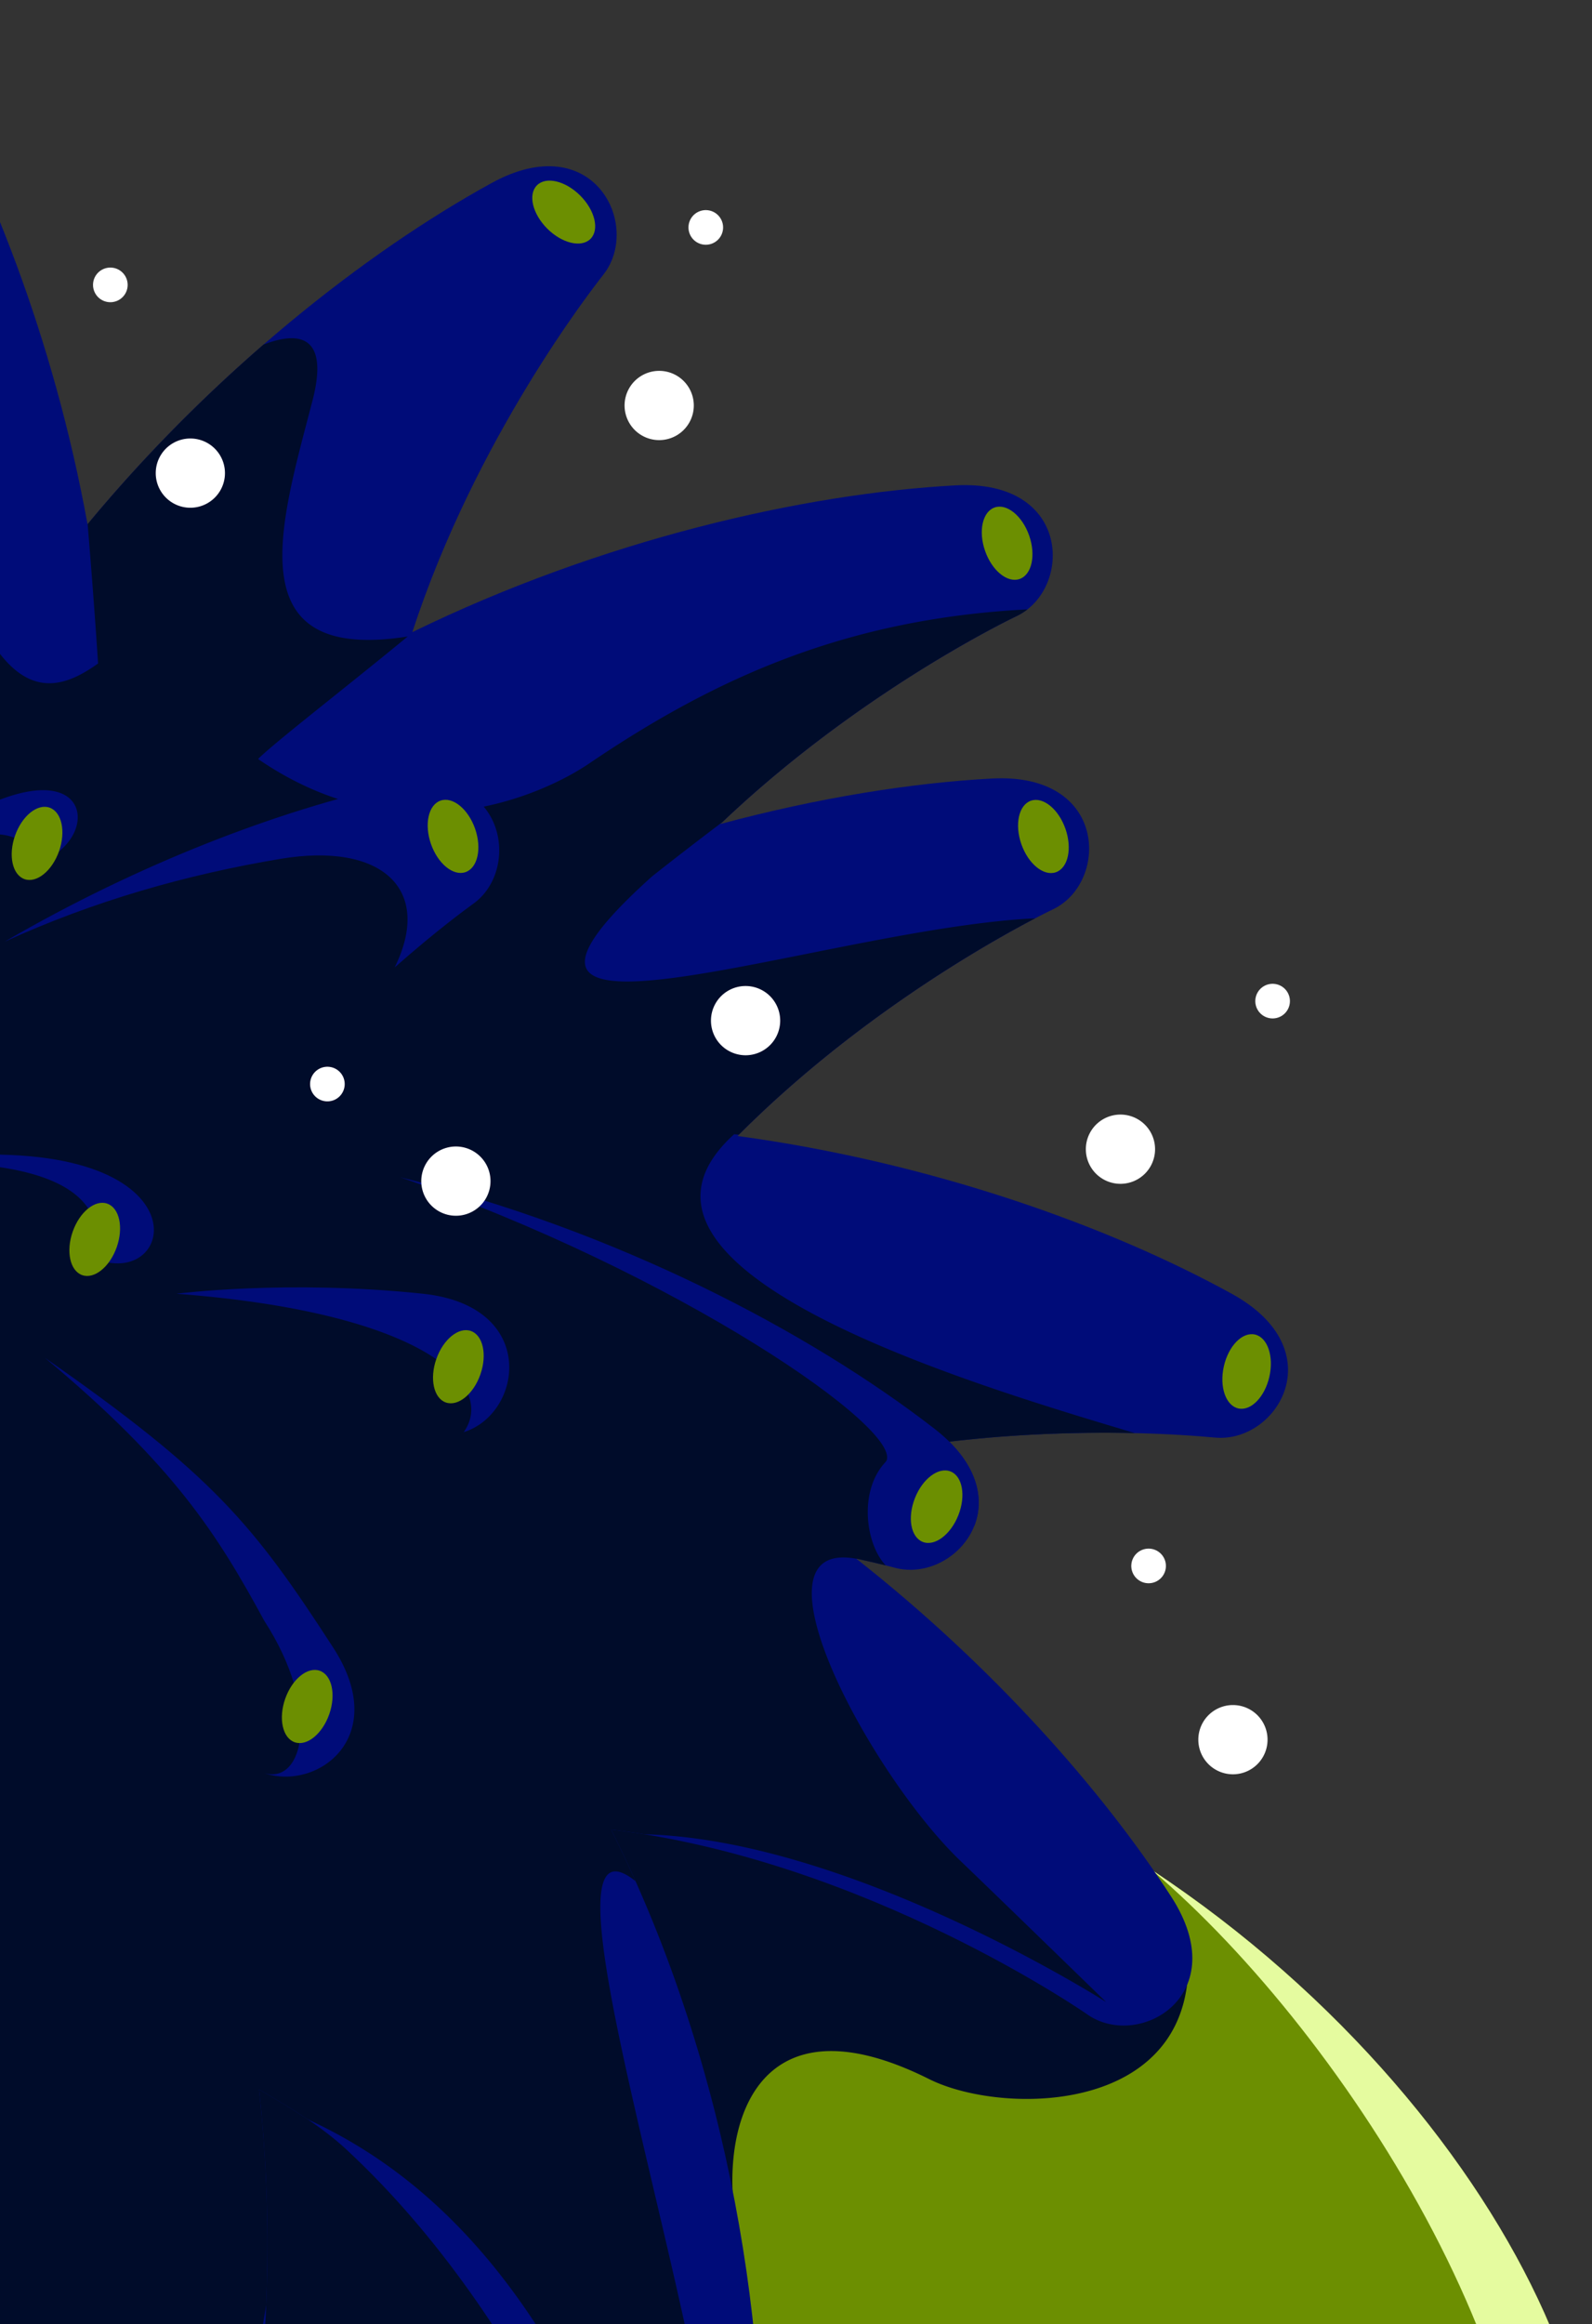 <?xml version="1.0" encoding="utf-8"?>
<svg xmlns="http://www.w3.org/2000/svg" fill="none" height="537" width="368">
  <rect width="100%" height="100%" fill="#333333" stroke="none"/>
  <path d="M-340.196 558.334a65.24 65.24 0 0 0 19.119 46.14 65.286 65.286 0 0 0 92.311 0 65.24 65.24 0 0 0 19.118-46.14 65.24 65.24 0 0 0 19.119 46.14 65.285 65.285 0 0 0 92.311 0 65.24 65.24 0 0 0 19.118-46.14 65.24 65.24 0 0 0 19.12 46.14 65.285 65.285 0 0 0 92.31 0 65.24 65.24 0 0 0 19.119-46.14 65.24 65.24 0 0 0 19.118 46.14 65.286 65.286 0 0 0 92.312 0 65.24 65.24 0 0 0 19.118-46.14c282.276 189.369 210.996-112.52 0-163.129a130.57 130.57 0 0 1-92.311-38.224 130.48 130.48 0 0 1-38.237-92.28v-32.734h-261.097v32.756a130.48 130.48 0 0 1-38.235 92.28 130.57 130.57 0 0 1-92.313 38.224c-130.548 8.658-277.3 371.344 0 163.107" fill="#6C8F01"/>
  <path clip-rule="evenodd" d="m142.879 389.207-86.367 31.449L.54 621.987a65.27 65.27 0 0 0 31.796-17.513 65.24 65.24 0 0 0 19.118-46.14 65.24 65.24 0 0 0 19.119 46.14A65.3 65.3 0 0 0 95.8 620.141a21 21 0 0 0-.503-.323c-17.61-10.901-31.098-42.977-35.64-57.652l17.82-110.063s100.629 0 150.944 11.53c49.403 11.322 159.442 95.406 116.776 153.024 64.708-25.522-14.592-185.808-163.195-221.452a130.6 130.6 0 0 1-39.123-5.998M-16.87 623.515c-.209-8.219-5.773-16.379-32.489-21.516-5.325-1.024-13.204-5.192-20.214-9.731a65.28 65.28 0 0 0 52.704 31.247m-68-38.345c-8.885 5.735-26.292 14.974-42.057 16.829-22.733 2.674-32.418 9.624-37.843 18.318a65.29 65.29 0 0 0 66.557-15.843A65.2 65.2 0 0 0-84.87 585.17m-354.428-27.197c0 5.789-7.978 10.482-17.82 10.482-9.841 0-17.82-4.693-17.82-10.482s7.979-10.482 17.82-10.482 17.82 4.693 17.82 10.482" fill="url(#a)" fill-rule="evenodd"/>
  <path d="M266.109 431.975c45.81 38.806 99.498 123.926 85.529 181.412 40.986-26.276 1.845-123.664-85.529-181.412" fill="#E5FB9F"/>
  <path clip-rule="evenodd" d="M-325.124 600.035a65.24 65.24 0 0 1-15.068-41.7c-151.413 113.702-176.398 57.188-146.625-18.967-4.481 25.184 4.696 50.597 35.988 43.764 46.005-10.047 46.661-43.036 47.319-76.088.553-27.8 1.107-55.645 28.645-69.924l-35.083 12.887c-1.398 9.784-9.644 26.415-31.447 14.675a33 33 0 0 1-1.374-.782c29.249-36.901 66.531-66.282 102.577-68.673a130.6 130.6 0 0 0 67.405-18.741l446.252 18.44q3.13.206 6.28.26l2.625.108c17.14 4.139 33.355 9.935 48.532 16.99l43.641 37.723c3.144 38.784-42.538 39.004-59.749 30.399-41.929-20.965-49.267 13.627-44.026 36.687 2.243 9.867.088 25.27-2.456 43.452-1.853 13.251-3.914 27.979-4.629 43.115q-.396.41-.801.815A65.29 65.29 0 0 1 94.535 619.7c-7.466-10.982-11.895-30.61-15.553-46.82-5.94-26.329-9.846-43.639-21.422-.231l-3.324 4.538a65.2 65.2 0 0 1-2.784-18.852 65.24 65.24 0 0 1-19.118 46.14 65.3 65.3 0 0 1-48.16 19.081c7.096-15.599 8.608-34.973-8.375-45.666-8.922-5.617-18.72.062-27.956 5.416-6.73 3.9-13.16 7.628-18.74 6.691a65.2 65.2 0 0 1-8.2-31.662c0 6.574-.992 13.046-2.894 19.216-2.72-7.415-4.83-18.69-6.152-35.3-3.117-39.182-44.025-28.302-62.893 11.53-2.457 5.186-4.68 12.588-7.186 20.932-3.964 13.201-8.636 28.757-16.059 41.62a65.24 65.24 0 0 1-35.363-57.998 65.24 65.24 0 0 1-19.119 46.14 65.3 65.3 0 0 1-30.655 17.245c-17.234-21.957-11.853-55.569-9.019-73.27 2.048-12.791 2.766-17.275-7.338-3.054-19.838 27.919-39.414 46.201-49.349 54.639" fill="#000C2A" fill-rule="evenodd"/>
  <path clip-rule="evenodd" d="M-55.655 109.498c9.24-43.373 4.622-83.96 3.84-90.833-.078-.682-.118-1.032-.103-1.02-1.838-14.227 19.303-28.134 33.05-4.915 15.991 26.981 31.376 65.786 39.1 108.414 29.315-35.378 64.425-62.958 93.378-78.839 23.619-12.988 34.729 9.712 25.937 21.061q.009-.007-.183.238c-2.476 3.165-29.424 37.618-44.052 82.458 43.849-21.385 90.552-32.023 125.514-33.909 26.896-1.478 27.096 23.979 14.228 30.173 0 0-35.961 16.957-68.555 48.077 22.738-6.114 44.352-9.521 62.724-10.512 26.896-1.479 27.096 23.978 14.267 30.172 0 0-39.312 18.538-73.008 52.42 44.664 6.073 85.816 20.781 114.338 36.511 23.579 13.028 10.351 34.569-3.996 33.17-.003.008-.257-.015-.746-.059-4.569-.408-29.628-2.645-60.647 1.01 15.908 15.735.646 32.52-12.427 29.177l-.133-.035c-.67-.18-3.846-1.03-8.976-2.136 31.54 24.794 56.903 53.515 72.844 78.137 14.627 22.619-7.193 35.368-19.142 27.375 0-.04-51.346-35.82-110.337-42.894 27.9 55.575 36.953 119.506 34.343 163.429-1.559 26.895-26.696 24.258-31.612 10.75 0 0-19.981-59.506-63.942-100.269-5.608-5.211-12.535-9.426-20.177-13.858 6.169 55.558-3.146 111.224-16.832 148.532-9.312 25.297-32.61 15.466-33.41 1.159 0 0-2.118-62.823-32.25-114.496-2.807-4.811-6.438-9.318-10.535-13.902-.189 8.69-.741 16.905-1.61 24.497-3.078 26.776-27.975 22.699-31.971 8.992q-.002 0-.072-.234c-.877-2.936-9.902-33.143-29.45-65.305-6.683 9.583-13.94 17.298-20.606 24.383v.001c-6.965 7.404-13.285 14.122-17.628 21.568-30.133 51.673-32.251 114.496-32.251 114.496-.799 14.307-24.098 24.138-33.409-1.159-13.692-37.321-23.022-93.013-16.844-148.59-7.678 4.453-14.637 8.683-20.27 13.916-43.76 40.763-63.942 100.269-63.942 100.269-4.915 13.508-30.052 16.145-31.651-10.75-2.583-43.92 6.477-107.844 34.375-163.417-59.142 7.105-110.229 42.842-110.229 42.882-11.949 7.993-33.769-4.756-19.142-27.375 19.827-30.624 54.219-67.591 96.949-95.455-48.955-15.802-99.497-11.304-106.292-10.7l-.001.001h-.001c-.502.044-.764.068-.769.06-14.387 1.399-27.615-20.142-3.997-33.17 28.539-15.739 69.722-30.456 114.417-36.522-33.64-33.875-73.054-52.409-73.054-52.409-12.829-6.194-12.669-31.651 14.267-30.172 18.393.992 40.035 4.406 62.802 10.533-30.677-29.221-64.209-45.96-68.108-47.907l-.005-.002-.002-.001-.004-.002-.003-.002c-.246-.123-.369-.184-.361-.184-12.869-6.194-12.669-31.651 14.227-30.173 34.912 1.883 81.531 12.494 125.326 33.818-14.649-44.791-41.532-79.197-44.009-82.366q-.192-.245-.183-.239c-8.792-11.35 2.318-34.049 25.936-21.06 34.823 19.099 78.551 55.122 110.392 101.282-1.06-37.567 3.931-72.897 11.655-99.538 7.513-25.897 31.451-17.704 33.21-3.477l.009.079c.165 1.455 2.593 22.851 11.153 50.046.392-12.66 17.591-24.163 32.438-4.872 5.396 7.012 10.858 14.955 16.208 23.672" fill="#000C79" fill-rule="evenodd"/>
  <path clip-rule="evenodd" d="M-50.883 28.392c1.24 15.977 2.339 47.713-4.773 81.101a306 306 0 0 0-3.135-4.999v5.889c13.318 26.303 39.897 80.904 44.549 98.326l-.523.209c1.048 3.145 3.354 10.482 4.193 14.675.065.329.154.728.256 1.18l.001.007c1.51 6.753 5.666 25.33-25.415.91-14.675-11.531-24.109-45.074-28.302-68.135s-27.254-50.315-39.832-59.749c1.148 5.167 1.982 12.85 2.845 20.81.714 6.573 1.448 13.334 2.396 19.023-9.202-10.565-18.181-17.695-26.147-24.019-15.624-12.406-27.347-21.714-29.189-47.766-4.576 22.874-7.159 49.683-6.367 77.74l-.466-.674c-23.139 2.825-65.77-26.342-78.289-46.164-10.259-13.88-26.771-21.506-40.137-27.679-9.424-4.353-17.285-7.983-20.284-12.574.347 2.47 1.281 4.846 2.844 6.863q-.009-.006.183.239c2.476 3.17 29.358 37.573 44.008 82.362l-.63-.305q.194.181.389.36c-6.29 8.386-22.013 13.627-40.881 9.434-2.485-.552-6.53-1.952-11.586-3.7-13.677-4.732-34.753-12.023-52.356-12.023-1.063 0-2.231.007-3.48.015h-.002c-12.605.081-33.493.215-38.626-6.744 1.172 3.993 3.83 7.495 7.626 9.322-.008 0 .113.06.353.18l.004.002.011.006.003.001.004.003c3.9 1.946 37.432 18.686 68.11 47.908q-.944-.254-1.886-.502l2.474 1.172c-23.424 9.645-72.792 23.093-85.433.974-1.821 6.961 1.346 14.892 7.77 17.994 0 0 39.414 18.533 73.054 52.408-44.695 6.067-85.878 20.783-114.417 36.522-23.618 13.028-10.39 34.569 3.997 33.17.005.008.268-.016.771-.06 6.795-.605 57.335-5.103 106.289 10.698-42.73 27.864-77.123 64.832-96.95 95.456-14.627 22.619 7.193 35.368 19.142 27.375 0-.04 51.085-35.776 110.226-42.881-27.897 55.572-36.958 119.496-34.374 163.416 1.599 26.895 26.735 24.258 31.651 10.75 0 0 20.182-59.506 63.942-100.269 5.637-5.237 12.601-9.469 20.285-13.926-6.18 55.581 3.151 111.277 16.843 148.6 9.311 25.297 32.61 15.466 33.409 1.159 0 0 2.118-62.823 32.251-114.496 4.344-7.446 10.663-14.164 17.628-21.569h.001c6.662-7.082 13.916-14.793 20.596-24.37 19.543 32.157 28.566 62.356 29.443 65.293l.056.185.016.048c3.996 13.707 28.893 17.784 31.97-8.992.87-7.593 1.422-15.808 1.61-24.499 4.099 4.585 7.73 9.092 10.537 13.904 30.133 51.673 32.25 114.496 32.25 114.496.23 4.111 2.318 7.853 5.398 10.498 22.753 13.036 39.103-65.246 46.504-110.335.655-16.289.204-33.076-1.659-49.853 3.985 2.311 7.775 4.563 11.285 6.928 43.742 19.954 62.795 63.016 74.464 89.388 7.448 16.833 11.887 26.866 17.818 19.749 7.436-8.923-2.712-52.078-12.149-92.206v-.001c-10.34-43.968-19.825-84.303-4.388-71.993a291 291 0 0 0-5.645-11.921q3.904.47 7.758 1.098c47.82 1.214 106.668 38.754 106.668 38.754s-26.39-25.667-33.544-32.495c-21.155-20.194-50.25-74.792-24.161-69.919l-.066-.052c2.979.643 5.299 1.2 6.85 1.588-6.786-7.01-7.484-30.588 15.003-28.267q-.16-.165-.327-.328c16.821-1.982 31.889-2.231 42.887-1.979l-.826-.247c-38.116-11.408-126.083-37.735-91.795-68.809l1.092.096c27.003-27.051 57.519-44.261 68.494-49.992-15.317.73-34.753 4.609-52.672 8.187-39.571 7.899-71.745 14.322-35.82-17.926a915 915 0 0 1 16.154-12.462c32.477-30.853 68.114-47.657 68.114-47.657a13.5 13.5 0 0 0 2.451-1.525c-41.752 2.153-72.067 15.76-101.337 35.622-10.71 7.267-42.971 22.01-76.512-1.043l-.003-.009c2.335-2.335 9.338-7.946 17.673-14.624l.004-.003.002-.001.004-.004c5.38-4.311 11.315-9.065 16.906-13.67-37.903 5.985-30.248-23.148-23.095-50.37q.548-2.079 1.082-4.137c3.924-15.136-3.175-16.125-11.34-12.926-13.987 12.13-27.862 26.063-40.637 41.477.757 9.123 1.673 20.805 2.41 32.193C9.934 162.403-6.243 165.29-20.008 88.37c-9.588-53.584-22.559-64.645-30.874-59.978" fill="#000C2A" fill-rule="evenodd"/>
  <path d="M91.233 223.533c8.964-18.178-3.103-28.968-26.33-25.097-21.711 3.619-43.296 9.761-63.833 19.153 31.313-18.21 63.404-30.3 89.504-36.088 25.951-5.742 30.311 19.098 18.851 27.302l-.194.142c-1.238.899-8.286 6.018-17.998 14.588M61.112 409.699c12.164 4.185 29.327-8.251 15.934-28.962-18.5-28.575-27.85-39.925-66.655-66.997 29.955 25.006 39.895 40.881 50.72 60.797 13.209 20.426 9.098 37.858 0 35.162m46.088-78.79c13.668-4.251 17.311-29.14-9.427-31.975-31.465-3.319-56.983 0-56.983 0 56.983 4.326 74.128 20.971 66.41 31.975m-14.652-58.882c63.677 21.867 117.28 58.718 112.189 65.821 8.979 5.256 15.672 10.269 20.437 14.837 2.548-6.327.91-14.75-9.174-22.565-28.909-22.4-73.756-45.966-123.452-58.093m-117.797-3.36c70.231-10.482 68.135 26.206 50.315 23.061-6.61-1.166 10.482-25.157-50.315-23.061m-14.871-55.748c56.8-52.219 67.286-22.987 51.359-14.631-5.908 3.099-2.795-21.981-51.36 14.631" fill="#000C79"/>
  <path clip-rule="evenodd" d="M95.381 146.032c43.831-21.365 90.506-31.994 125.452-33.879 19.897-1.093 25.184 12.554 21.378 22.239-6.14 5.999-13.579 1.954-15.886-3.044-6.773-14.675-105.871 2.096-154.09 33.543zm-.463-92.377c6.424-4.263 12.691-8.058 18.693-11.35 23.618-12.988 34.728 9.712 25.936 21.061l-.007.011-.032.042-.067.086-.077.099c-2.337 2.987-26.477 33.851-41.48 75.015q.159-.834.558-2.03c14.493-43.482 21.224-81.373-3.524-82.934M-44.434 2.683c7.022-4.408 17.55-3.49 25.565 10.047C-3.1 39.338 12.08 77.445 19.905 119.377c.9 11.06 1.89 22.186 3.058 32.935-3.418-31.446-40.879-128.355-58.698-131.028-17.523-2.628-14.775-13.264-8.7-18.601m-148.323 101.093c-25.675-27.06-53.94-48.293-77.965-61.47-18.823-10.352-29.702 1.965-28.892 13.138 27.202-2.644 61.777 12.597 106.857 48.332m-65.3 39.534c-39.848-11.081-117.091-27.072-142.067-12.495-1.389-9.134 4.797-19.626 22.338-18.662 33.429 1.804 77.59 11.608 119.729 31.157m105.206-82.742a258 258 0 0 1 4.18-16.518c7.513-25.897 31.451-17.704 33.21-3.477l.002.015.007.064c.165 1.453 2.586 22.792 11.118 49.933-15.175-29.914-34.131-46.106-48.517-30.017m48.554 30.09c.427-12.645 17.605-24.103 32.436-4.832 4.135 5.373 8.308 11.292 12.44 17.687-12.054-11.385-34.447-25.994-44.445-11.998q-.215-.43-.431-.857m271.832 99.469c22.359-5.94 43.597-9.26 61.69-10.236 26.689-1.467 27.091 23.589 14.56 30.027-13.331-.908-14.309-14.628-14.309-14.628 0-7.547-21.008-3.503-39.613.078-20.116 3.873-37.423 7.204-22.328-5.241m3.104 72.378c44.602 6.086 85.687 20.779 114.175 36.489 19.081 10.543 14.058 26.66 3.844 31.684-3.634.406-7.951-1.229-13.06-5.409-27.254-26.673-61.243-38.591-83.514-46.401-17.872-6.266-28.198-9.887-21.445-16.363m49.445 71.273c12.911 13.528 3.199 27.612-8.036 28.855 13.43-12.837 8.576-27.38 8.036-28.855m-14.396 32.644c27.933 23.27 50.452 49.274 65.059 71.836 5.302 8.199 5.815 15.1 3.746 20.188-7.131 7.043-15.715-2.339-26.082-13.67-4.862-5.313-10.115-11.055-15.795-15.732 0-26.618-7.999-44.237-26.928-62.622m-41.382 147.109c1.551 6.715 1.598 12.438.106 12.783s-3.959-4.82-5.51-11.535-1.598-12.438-.106-12.783 3.959 4.82 5.51 11.535m4.644 31.763c1.493-.345 2.306-2.338 1.818-4.453s-2.094-3.55-3.586-3.205c-1.493.344-2.306 2.338-1.818 4.453s2.094 3.55 3.586 3.205M84.918 123.359c2.82-7.228 7.046-12.329 9.44-11.395 2.395.934 2.05 7.55-.77 14.777-2.819 7.228-7.046 12.33-9.44 11.395-2.394-.934-2.05-7.55.77-14.777" fill="url(#b)" fill-rule="evenodd"/>
  <path clip-rule="evenodd" d="M-28.362 7.446c.742 2.886-2.452 6.2-7.134 7.403-4.681 1.203-9.078-.162-9.82-3.047-.74-2.886 2.453-6.2 7.135-7.404s9.078.162 9.82 3.048M-132.18 42.422c4.834 0 8.752-2.416 8.752-5.396s-3.918-5.395-8.752-5.395c-4.833 0-8.752 2.416-8.752 5.395 0 2.98 3.919 5.395 8.752 5.395m268.678 12.774c2.107-2.106 1.044-6.585-2.374-10.003s-7.897-4.48-10.004-2.374-1.044 6.586 2.374 10.004 7.897 4.48 10.004 2.373m101.396 68.543c1.598 4.562.615 9.059-2.198 10.044s-6.387-1.914-7.985-6.476-.615-9.058 2.197-10.044c2.812-.985 6.387 1.914 7.986 6.476m6.188 77.802c2.812-.986 3.797-5.482 2.198-10.044-1.598-4.562-5.174-7.461-7.986-6.476s-3.796 5.482-2.197 10.044 5.173 7.461 7.985 6.476m46 106.818c2.907.654 4.404 5.007 3.344 9.723s-4.277 8.009-7.184 7.355-4.404-5.006-3.344-9.722 4.277-8.009 7.184-7.356m-573.709-255.57c3.418-3.418 4.48-7.897 2.373-10.004s-6.585-1.044-10.003 2.374-4.481 7.897-2.374 10.004 6.586 1.044 10.004-2.374M-384.9 127.205c1.599-4.562.615-9.059-2.197-10.044s-6.387 1.914-7.986 6.475c-1.598 4.562-.614 9.059 2.198 10.044s6.387-1.914 7.985-6.475m134.825 71.001c2.812.985 3.796 5.482 2.198 10.044-1.599 4.562-5.174 7.461-7.986 6.475-2.812-.985-3.796-5.481-2.197-10.043s5.173-7.461 7.985-6.476m-143.243-3.272c1.598-4.562.614-9.058-2.198-10.044-2.812-.985-6.387 1.914-7.985 6.476-1.599 4.561-.615 9.058 2.197 10.044 2.812.985 6.388-1.914 7.986-6.476m-46.392 120.289c1.06 4.716-.437 9.068-3.344 9.722s-6.123-2.64-7.183-7.356c-1.061-4.716.436-9.068 3.344-9.722s6.123 2.64 7.183 7.356m242.033 161.317c1.617-2.503-.364-6.658-4.424-9.28-4.06-2.623-8.663-2.72-10.279-.217-1.617 2.502.364 6.657 4.424 9.28s8.662 2.72 10.279.217m-109.256-18.87c2.387 4.203 2.222 8.803-.369 10.274-2.591 1.472-6.626-.743-9.013-4.946s-2.222-8.803.368-10.274c2.591-1.472 6.627.743 9.014 4.946m-3.624 141.586c1.616-2.503-.365-6.658-4.425-9.28-4.06-2.623-8.662-2.72-10.279-.217-1.617 2.502.364 6.657 4.425 9.28 4.06 2.623 8.662 2.72 10.279.217m129.701 36.372c3.798-.047 6.9 1.813 6.929 4.154s-3.026 4.277-6.824 4.324-6.9-1.812-6.929-4.153c-.029-2.342 3.026-4.278 6.824-4.325M-87.72 91.043c4.5-1.764 7.267-5.443 6.18-8.217s-5.617-3.593-10.117-1.83c-4.5 1.764-7.268 5.443-6.18 8.217 1.087 2.774 5.616 3.593 10.117 1.83m197.533 100.425c1.599 4.562.615 9.059-2.197 10.044s-6.388-1.914-7.986-6.476c-1.598-4.561-.614-9.058 2.198-10.043 2.812-.986 6.387 1.913 7.985 6.475m111.712 158.65c1.776-4.496.97-9.028-1.802-10.123-2.771-1.095-6.457 1.662-8.233 6.157-1.777 4.496-.97 9.028 1.801 10.123s6.458-1.662 8.234-6.157m-262.65 186.703c.501 2.938-2.956 5.977-7.72 6.789-4.765.812-9.034-.911-9.535-3.848-.5-2.938 2.957-5.977 7.722-6.789s9.033.911 9.534 3.848M24.392 645.59c3.687.266 6.762-.722 6.869-2.206.106-1.484-2.796-2.902-6.482-3.167s-6.762.723-6.869 2.206c-.106 1.484 2.796 2.902 6.482 3.167M168.3 599.792c.371 1.096-2.379 3.019-6.143 4.294-3.764 1.276-7.117 1.421-7.488.325s2.379-3.019 6.143-4.294c3.764-1.276 7.116-1.421 7.488-.325m-266.935-376.2c1.598-4.562.614-9.058-2.198-10.043-2.812-.986-6.387 1.913-7.985 6.475s-.615 9.059 2.197 10.044 6.388-1.914 7.986-6.476M-190.8 278.1c2.812.986 3.796 5.482 2.198 10.044-1.599 4.562-5.174 7.461-7.986 6.476s-3.796-5.483-2.197-10.044 5.173-7.461 7.985-6.476m-73.373 31.832c1.599-4.562.615-9.059-2.197-10.044s-6.388 1.914-7.986 6.476c-1.598 4.561-.614 9.058 2.198 10.043 2.812.986 6.387-1.913 7.985-6.475m118.381 11.567c2.812.986 3.796 5.482 2.198 10.044-1.599 4.561-5.174 7.461-7.986 6.476s-3.796-5.483-2.197-10.044 5.173-7.461 7.985-6.476m83.337 32.241c1.598-4.561.615-9.058-2.197-10.044-2.812-.985-6.388 1.914-7.986 6.476-1.599 4.562-.615 9.058 2.197 10.044 2.812.985 6.388-1.914 7.986-6.476m-173.304 32.356c2.812.985 3.796 5.482 2.198 10.044-1.599 4.561-5.174 7.461-7.986 6.476s-3.796-5.483-2.197-10.044 5.173-7.461 7.985-6.476m-181.497 66.351c-2.318-4.242-6.316-6.522-8.931-5.093s-2.855 6.025-.537 10.267 6.316 6.522 8.931 5.093 2.855-6.026.537-10.267m491.166-66.4c2.812.985 3.796 5.482 2.197 10.044-1.598 4.561-5.173 7.461-7.985 6.475-2.812-.985-3.796-5.482-2.198-10.044 1.599-4.561 5.174-7.46 7.986-6.475m-46.922-97.89c1.598-4.562.615-9.059-2.197-10.044s-6.388 1.914-7.986 6.476c-1.599 4.561-.615 9.058 2.197 10.043s6.387-1.914 7.986-6.475m81.857 19.38c2.812.985 3.796 5.482 2.197 10.044-1.598 4.561-5.173 7.46-7.985 6.475s-3.796-5.482-2.198-10.044c1.599-4.561 5.174-7.46 7.986-6.475m-95.19-110.879c1.598-4.562.615-9.059-2.197-10.044s-6.388 1.914-7.986 6.476c-1.599 4.561-.615 9.058 2.197 10.044 2.812.985 6.388-1.915 7.986-6.476m-44.225 239.47c2.812.986 3.796 5.483 2.198 10.044-1.599 4.562-5.174 7.461-7.986 6.476s-3.796-5.482-2.198-10.044c1.599-4.561 5.174-7.461 7.986-6.476" fill="#6C8F01" fill-rule="evenodd"/>
  <path d="M259 273.535a8 8 0 1 1 0-16 8 8 0 0 1 0 16m2.544 87.747a4 4 0 1 1 7.925 1.093 4 4 0 0 1-7.925-1.093M277 401.971a8 8 0 0 1 8-8 8 8 0 1 1 0 16 8 8 0 0 1-8-8M44 117.32a8 8 0 1 1 0-16 8 8 0 0 1 0 16m61.383 163.592a8 8 0 1 1 0-16.001 8 8 0 0 1 0 16.001m66.961-37.082a8 8 0 0 1-8-8 8 8 0 1 1 16 0 8 8 0 0 1-8 8m117.828-12.51a4 4 0 1 1 8 0 4 4 0 0 1-8 0M159.184 52.005a4 4 0 1 1 7.926 1.094 4 4 0 0 1-7.926-1.094M21.544 65.282a4 4 0 1 1 7.925 1.093 4 4 0 0 1-7.925-1.093m50.164 184.723a4 4 0 1 1 7.924 1.092 4 4 0 0 1-7.924-1.092m72.667-156.312a8 8 0 1 1 16 0 8 8 0 0 1-16 0M716.036 540.37a4 4 0 1 1 7.925 1.093 4 4 0 0 1-7.925-1.093" fill="#fff"/>
  <defs>
    <radialGradient cx="0" cy="0" gradientTransform="matrix(-599.626 227.561 -144.961 -381.975 278.885 389.207)" gradientUnits="userSpaceOnUse" id="a" r="https://www.digitalocean.com/cdn-cgi/image/quality=75,width=750/https://www.digitalocean.com/api/static-content/v1/1">
      <stop stop-color="#ADD924"/>
      <stop offset="1" stop-color="#13D37F"/>
    </radialGradient>
    <radialGradient cx="0" cy="0" gradientTransform="matrix(-496.588 529.182 -507.065 -475.832 223.977 .32)" gradientUnits="userSpaceOnUse" id="b" r="https://www.digitalocean.com/cdn-cgi/image/quality=75,width=750/https://www.digitalocean.com/api/static-content/v1/1">
      <stop stop-color="#ADD924"/>
      <stop offset="1" stop-color="#13D37F"/>
    </radialGradient>
  </defs>
</svg>